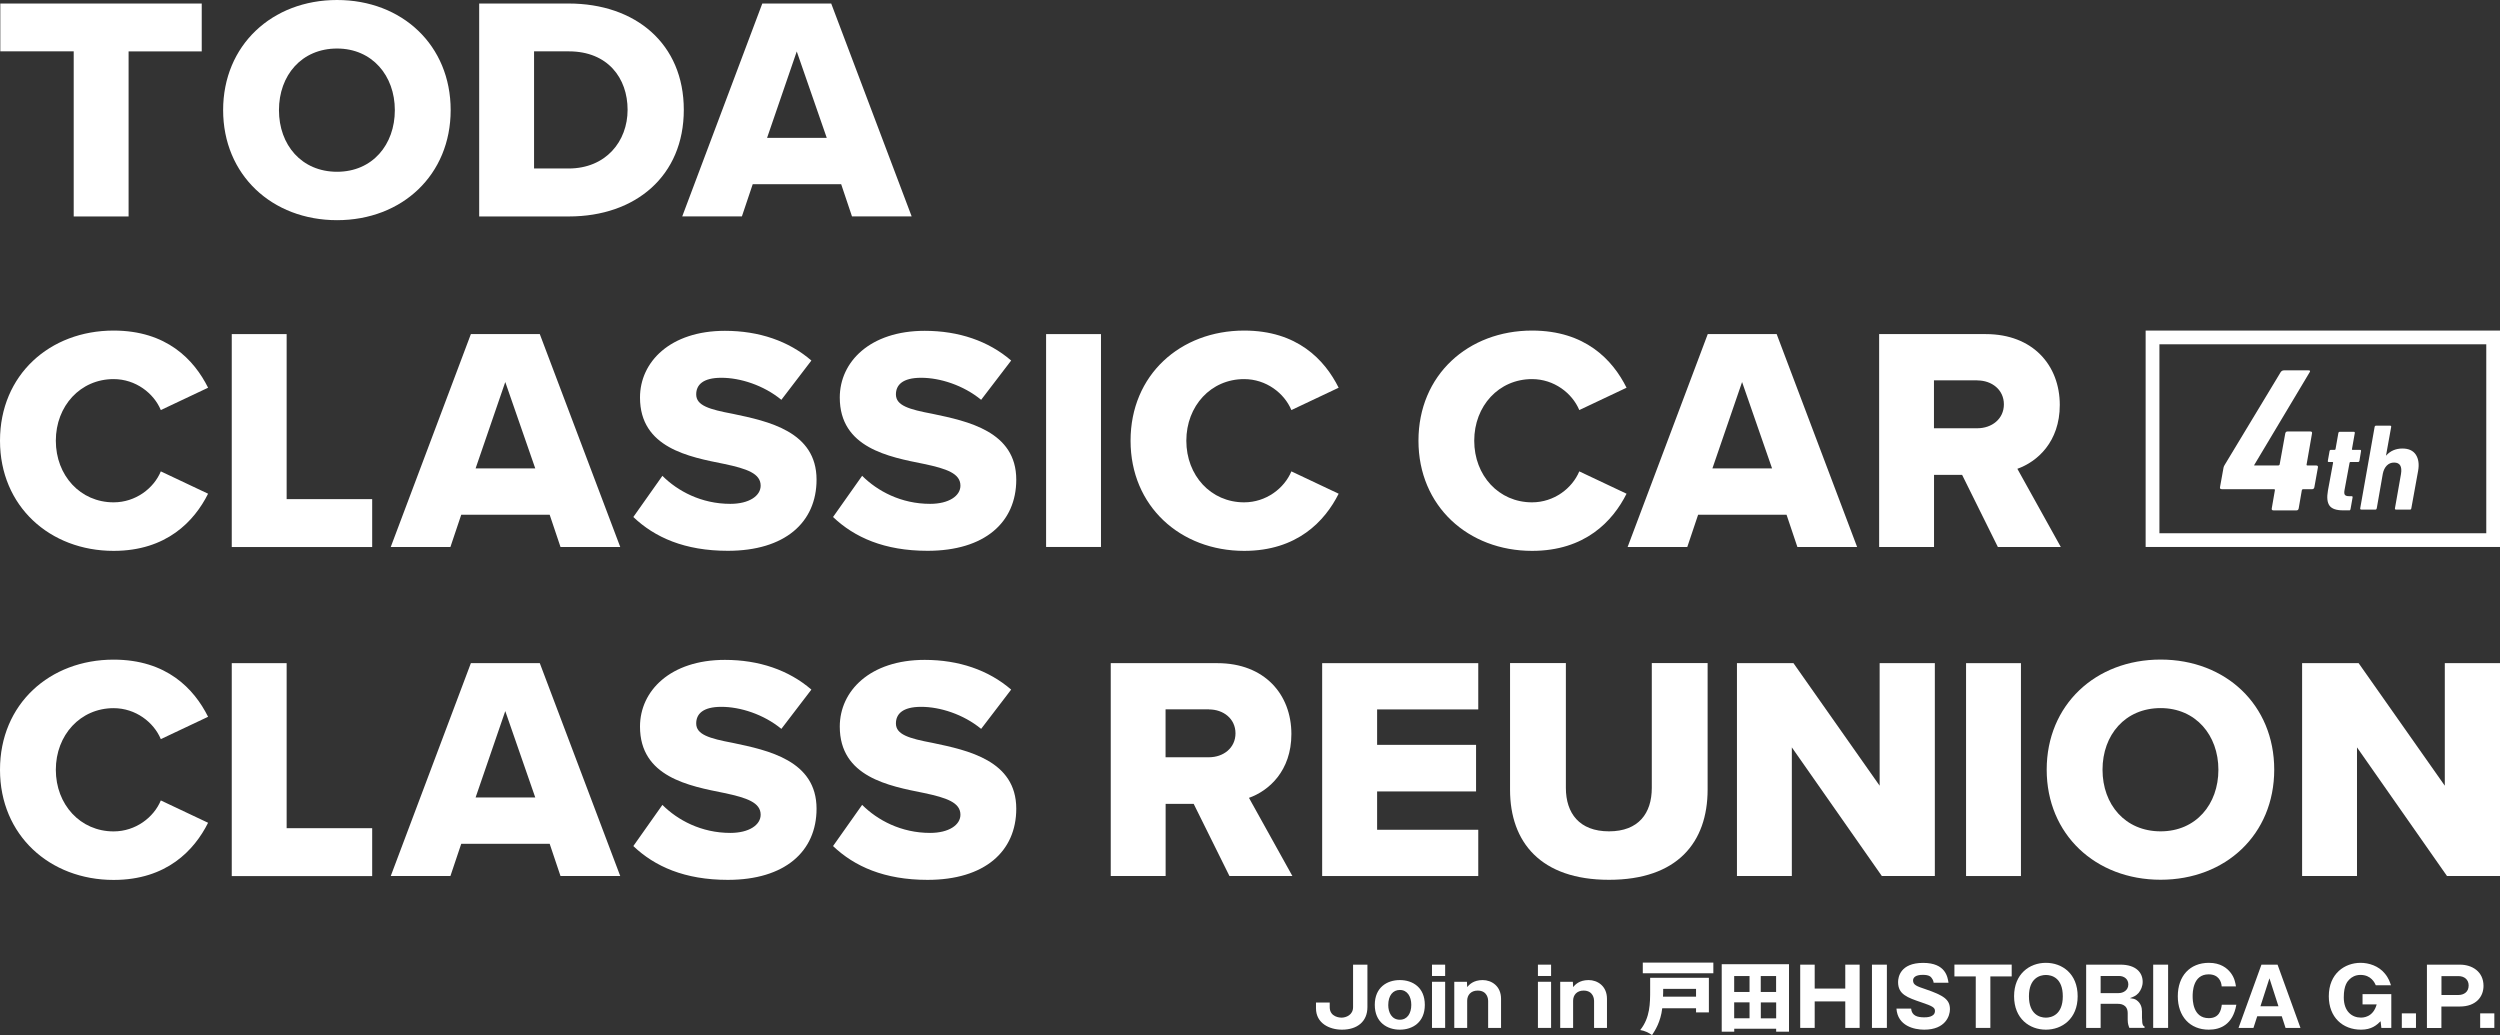 <?xml version="1.0" encoding="UTF-8"?><svg id="_レイヤー_2" xmlns="http://www.w3.org/2000/svg" viewBox="0 0 397.19 164.45"><rect x="0" y="0" width="397.19" height="164.45" fill="#333333" stroke="none"/><defs><style>.cls-1{fill:#fff;}</style></defs><g id="_レイヤー_1-2"><path class="cls-1" d="M11.71,34.38V8.16H.05V.56h32v7.61h-11.62v26.22h-8.72Z"/><path class="cls-1" d="M53.55,0c10.34,0,18.05,7.2,18.05,17.49s-7.71,17.49-18.05,17.49-18.1-7.2-18.1-17.49S43.21,0,53.55,0ZM53.55,7.71c-5.63,0-9.23,4.26-9.23,9.79s3.6,9.79,9.23,9.79,9.18-4.31,9.18-9.79-3.6-9.79-9.18-9.79Z"/><path class="cls-1" d="M76.13,34.38V.56h14.2c10.65,0,18.31,6.39,18.31,16.89s-7.66,16.94-18.26,16.94h-14.25ZM84.85,26.77h5.48c5.93,0,9.38-4.31,9.38-9.33s-3.14-9.28-9.33-9.28h-5.53v18.61Z"/><path class="cls-1" d="M135.36,34.38l-1.72-5.12h-14.05l-1.72,5.12h-9.48L121.11.56h10.95l12.78,33.82h-9.48ZM126.59,8.16l-4.72,13.74h9.48l-4.77-13.74Z"/><path class="cls-1" d="M0,70.01c0-10.45,7.91-17.49,18.05-17.49,8.42,0,12.78,4.61,15.01,9.08l-7.51,3.55c-1.12-2.69-4.01-4.92-7.5-4.92-5.27,0-9.18,4.26-9.18,9.79s3.9,9.79,9.18,9.79c3.5,0,6.39-2.23,7.5-4.92l7.51,3.55c-2.18,4.36-6.59,9.08-15.01,9.08-10.14,0-18.05-7.1-18.05-17.49Z"/><path class="cls-1" d="M36.82,86.9v-33.82h8.72v26.22h13.59v7.61h-22.31Z"/><path class="cls-1" d="M89.05,86.9l-1.72-5.12h-14.05l-1.72,5.12h-9.48l12.73-33.82h10.95l12.78,33.82h-9.48ZM80.28,60.68l-4.72,13.74h9.48l-4.77-13.74Z"/><path class="cls-1" d="M105.23,75.59c2.43,2.43,6.19,4.46,10.8,4.46,2.99,0,4.82-1.27,4.82-2.89,0-1.93-2.18-2.69-5.78-3.45-5.58-1.12-13.39-2.54-13.39-10.55,0-5.68,4.82-10.6,13.49-10.6,5.43,0,10.14,1.62,13.74,4.72l-4.77,6.24c-2.84-2.33-6.54-3.5-9.53-3.5s-4,1.17-4,2.64c0,1.78,2.08,2.38,5.83,3.09,5.58,1.17,13.29,2.79,13.29,10.45,0,6.8-5.02,11.31-14.1,11.31-6.85,0-11.61-2.13-15.01-5.37l4.62-6.54Z"/><path class="cls-1" d="M136.97,75.59c2.43,2.43,6.19,4.46,10.8,4.46,2.99,0,4.82-1.27,4.82-2.89,0-1.93-2.18-2.69-5.78-3.45-5.58-1.12-13.39-2.54-13.39-10.55,0-5.68,4.82-10.6,13.49-10.6,5.43,0,10.14,1.62,13.74,4.72l-4.77,6.24c-2.84-2.33-6.54-3.5-9.53-3.5s-4.01,1.17-4.01,2.64c0,1.78,2.08,2.38,5.83,3.09,5.58,1.17,13.29,2.79,13.29,10.45,0,6.8-5.02,11.31-14.1,11.31-6.85,0-11.61-2.13-15.01-5.37l4.62-6.54Z"/><path class="cls-1" d="M166.2,86.9v-33.82h8.72v33.82h-8.72Z"/><path class="cls-1" d="M179.62,70.01c0-10.45,7.91-17.49,18.05-17.49,8.42,0,12.78,4.61,15.01,9.08l-7.51,3.55c-1.12-2.69-4.01-4.92-7.51-4.92-5.27,0-9.18,4.26-9.18,9.79s3.9,9.79,9.18,9.79c3.5,0,6.39-2.23,7.51-4.92l7.51,3.55c-2.18,4.36-6.59,9.08-15.01,9.08-10.14,0-18.05-7.1-18.05-17.49Z"/><path class="cls-1" d="M225.36,70.01c0-10.45,7.91-17.49,18.05-17.49,8.42,0,12.78,4.61,15.01,9.08l-7.51,3.55c-1.12-2.69-4.01-4.92-7.51-4.92-5.27,0-9.18,4.26-9.18,9.79s3.9,9.79,9.18,9.79c3.5,0,6.39-2.23,7.51-4.92l7.51,3.55c-2.18,4.36-6.59,9.08-15.01,9.08-10.14,0-18.05-7.1-18.05-17.49Z"/><path class="cls-1" d="M285.56,86.9l-1.72-5.12h-14.05l-1.72,5.12h-9.48l12.73-33.82h10.95l12.78,33.82h-9.48ZM276.78,60.68l-4.72,13.74h9.48l-4.77-13.74Z"/><path class="cls-1" d="M317.41,86.9l-5.68-11.46h-4.46v11.46h-8.72v-33.82h16.94c7.5,0,11.76,4.97,11.76,11.26,0,5.88-3.6,9.03-6.74,10.14l6.9,12.42h-9.99ZM314.16,60.43h-6.9v7.61h6.9c2.28,0,4.21-1.47,4.21-3.8s-1.93-3.8-4.21-3.8Z"/><path class="cls-1" d="M0,122.29c0-10.45,7.91-17.49,18.05-17.49,8.42,0,12.78,4.62,15.01,9.08l-7.51,3.55c-1.12-2.69-4.01-4.92-7.5-4.92-5.27,0-9.18,4.26-9.18,9.79s3.9,9.79,9.18,9.79c3.5,0,6.39-2.23,7.5-4.92l7.51,3.55c-2.18,4.36-6.59,9.08-15.01,9.08-10.14,0-18.05-7.1-18.05-17.49Z"/><path class="cls-1" d="M36.82,139.18v-33.82h8.72v26.22h13.59v7.61h-22.31Z"/><path class="cls-1" d="M89.05,139.18l-1.72-5.12h-14.05l-1.72,5.12h-9.48l12.73-33.82h10.95l12.78,33.82h-9.48ZM80.28,112.96l-4.72,13.74h9.48l-4.77-13.74Z"/><path class="cls-1" d="M105.23,127.87c2.43,2.43,6.19,4.46,10.8,4.46,2.99,0,4.82-1.27,4.82-2.89,0-1.93-2.18-2.69-5.78-3.45-5.58-1.12-13.39-2.54-13.39-10.55,0-5.68,4.82-10.6,13.49-10.6,5.43,0,10.14,1.62,13.74,4.72l-4.77,6.24c-2.84-2.33-6.54-3.5-9.53-3.5s-4,1.17-4,2.64c0,1.77,2.08,2.38,5.83,3.09,5.58,1.17,13.29,2.79,13.29,10.45,0,6.79-5.02,11.31-14.1,11.31-6.85,0-11.61-2.13-15.01-5.37l4.62-6.54Z"/><path class="cls-1" d="M136.97,127.87c2.43,2.43,6.19,4.46,10.8,4.46,2.99,0,4.82-1.27,4.82-2.89,0-1.93-2.18-2.69-5.78-3.45-5.58-1.12-13.39-2.54-13.39-10.55,0-5.68,4.82-10.6,13.49-10.6,5.43,0,10.14,1.62,13.74,4.72l-4.77,6.24c-2.84-2.33-6.54-3.5-9.53-3.5s-4.01,1.17-4.01,2.64c0,1.77,2.08,2.38,5.83,3.09,5.58,1.17,13.29,2.79,13.29,10.45,0,6.79-5.02,11.31-14.1,11.31-6.85,0-11.61-2.13-15.01-5.37l4.62-6.54Z"/><path class="cls-1" d="M195.33,139.18l-5.68-11.46h-4.46v11.46h-8.72v-33.82h16.94c7.5,0,11.76,4.97,11.76,11.26,0,5.88-3.6,9.03-6.74,10.14l6.9,12.42h-9.99ZM192.08,112.7h-6.9v7.61h6.9c2.28,0,4.21-1.47,4.21-3.8s-1.93-3.8-4.21-3.8Z"/><path class="cls-1" d="M210.06,139.18v-33.82h24.8v7.35h-16.07v5.63h15.72v7.4h-15.72v6.09h16.07v7.35h-24.8Z"/><path class="cls-1" d="M239.91,105.35h8.87v19.83c0,4.01,2.13,6.9,6.85,6.9s6.8-2.89,6.8-6.9v-19.83h8.87v20.08c0,8.42-4.82,14.35-15.67,14.35s-15.72-5.98-15.72-14.3v-20.13Z"/><path class="cls-1" d="M298.98,139.18l-14.3-20.44v20.44h-8.72v-33.82h8.98l13.69,19.47v-19.47h8.77v33.82h-8.42Z"/><path class="cls-1" d="M312.36,139.18v-33.82h8.72v33.82h-8.72Z"/><path class="cls-1" d="M343.27,104.79c10.34,0,18.05,7.2,18.05,17.49s-7.71,17.49-18.05,17.49-18.1-7.2-18.1-17.49,7.76-17.49,18.1-17.49ZM343.27,112.5c-5.63,0-9.23,4.26-9.23,9.79s3.6,9.79,9.23,9.79,9.18-4.31,9.18-9.79-3.6-9.79-9.18-9.79Z"/><path class="cls-1" d="M388.77,139.18l-14.3-20.44v20.44h-8.72v-33.82h8.98l13.69,19.47v-19.47h8.77v33.82h-8.42Z"/><path class="cls-1" d="M395.01,54.7v30.02h-51.93v-30.02h51.93M397.19,52.52h-56.3v34.38h56.3v-34.38h0Z"/><path class="cls-1" d="M352.97,77.71c-.22,0-.31-.11-.26-.33l.56-3.11c.02-.13.1-.29.23-.49l8.86-14.68c.13-.17.3-.26.52-.26h3.89c.26,0,.32.11.16.33l-8.79,14.71v.07h3.79c.15,0,.24-.07.26-.2l.88-4.87c.04-.22.16-.33.36-.33h3.63c.22,0,.31.11.26.33l-.85,4.87c-.04.13,0,.2.13.2h1.37c.24,0,.34.11.29.33l-.56,3.11c-.04.22-.16.33-.36.33h-1.41c-.13,0-.21.07-.23.2l-.49,2.84c-.04.22-.16.33-.36.33h-3.63c-.24,0-.34-.11-.29-.33l.49-2.84c.04-.13-.01-.2-.16-.2h-8.3Z"/><path class="cls-1" d="M373.21,81.08h-.98c-1.06,0-1.77-.25-2.13-.75s-.44-1.3-.25-2.38l.82-4.43c.01-.08-.02-.12-.1-.12h-.59c-.12,0-.16-.06-.14-.2l.27-1.53c.03-.13.1-.2.22-.2h.59c.08,0,.12-.04.14-.12l.45-2.55c.03-.13.1-.2.24-.2h2.21c.13,0,.18.07.16.2l-.45,2.55c-.03.08,0,.12.08.12h1.2c.13,0,.18.07.16.2l-.25,1.53c-.03.13-.1.2-.23.2h-1.22c-.05,0-.09.04-.12.12l-.8,4.33c-.07.37-.05.62.05.76.1.14.31.22.64.22h.43c.13,0,.18.07.16.2l-.33,1.86c-.03.13-.1.2-.22.2Z"/><path class="cls-1" d="M382.89,80.96h-2.23c-.13,0-.18-.07-.16-.2l.96-5.45c.2-1.22-.17-1.82-1.1-1.82-.46,0-.84.16-1.16.48-.31.32-.52.75-.63,1.3l-.96,5.49c-.03.13-.09.2-.2.2h-2.25c-.14,0-.2-.07-.18-.2l2.29-12.93c.03-.13.1-.2.22-.2h2.25c.13,0,.18.07.16.2l-.82,4.55h.02c.65-.74,1.52-1.12,2.59-1.12.99,0,1.7.33,2.13.98.42.65.55,1.51.36,2.57l-1.08,5.96c-.03.13-.1.2-.22.2Z"/><path class="cls-1" d="M217.25,160.01c0,2.3-1.63,3.58-4.04,3.58-2,0-4.13-1.02-4.13-3.39v-.92h2.18v.73c0,1.61,1.68,1.67,1.86,1.67.73,0,1.85-.42,1.85-1.67v-6.75h2.28v6.75Z"/><path class="cls-1" d="M218.42,159.65c0-2.78,1.95-3.94,3.98-3.94s3.97,1.16,3.97,3.94-1.95,3.94-3.97,3.94-3.98-1.17-3.98-3.94ZM222.4,157.28c-1.07,0-1.84.85-1.84,2.41,0,1.17.56,2.32,1.84,2.32,1.19,0,1.82-1.02,1.82-2.36s-.64-2.37-1.82-2.37Z"/><path class="cls-1" d="M229.6,155.06h-2.09v-1.8h2.09v1.8ZM229.6,163.31h-2.09v-7.33h2.09v7.33Z"/><path class="cls-1" d="M233.06,155.98l.04.84c.32-.37.97-1.11,2.47-1.11,1.39,0,2.91.94,2.91,2.97v4.63h-2.05v-4.32c0-.24-.1-1.61-1.67-1.61-1.06,0-1.66.7-1.66,1.61v4.32h-2.05v-7.33h2.02Z"/><path class="cls-1" d="M246.43,155.06h-2.09v-1.8h2.09v1.8ZM246.43,163.31h-2.09v-7.33h2.09v7.33Z"/><path class="cls-1" d="M249.89,155.98l.04.84c.32-.37.97-1.11,2.47-1.11,1.39,0,2.91.94,2.91,2.97v4.63h-2.05v-4.32c0-.24-.1-1.61-1.67-1.61-1.06,0-1.66.7-1.66,1.61v4.32h-2.05v-7.33h2.02Z"/><path class="cls-1" d="M264.09,160.19c-.25,2.17-1.15,3.55-1.62,4.26-.52-.38-1.22-.71-1.88-.8,1.58-1.99,1.58-4.22,1.58-6.42v-1.88h9.33v5.5h-2.04v-.66h-5.37ZM272.21,152.93v1.7h-11.21v-1.7h11.21ZM269.46,158.35v-1.24h-5.22c0,.48,0,.82-.03,1.24h5.24Z"/><path class="cls-1" d="M275.53,163.44v.47h-1.99v-10.72h10.69v10.72h-2.04v-.47h-6.66ZM277.96,157.6v-2.53h-2.44v2.53h2.44ZM277.96,161.78v-2.53h-2.44v2.53h2.44ZM282.18,157.6v-2.53h-2.44v2.53h2.44ZM279.75,159.26v2.53h2.44v-2.53h-2.44Z"/><path class="cls-1" d="M293.17,159.1h-4.86v4.21h-2.3v-10.05h2.3v3.8h4.86v-3.8h2.28v10.05h-2.28v-4.21Z"/><path class="cls-1" d="M299.78,163.31h-2.37v-10.05h2.37v10.05Z"/><path class="cls-1" d="M303.63,160.24c.11,1.15,1.01,1.39,2.08,1.39.34,0,1.71,0,1.71-1.02,0-.55-.45-.78-2.1-1.34-2.31-.79-3.76-1.28-3.76-3.24,0-.79.36-3.05,3.98-3.05s3.89,2.3,4.03,3.15h-2.36c-.03-.38-.27-.69-.33-.77-.14-.18-.38-.48-1.4-.48-1.15,0-1.54.43-1.54.89,0,.71.57.92,1.98,1.39,2.9.99,3.88,1.65,3.88,3.19,0,1.03-.7,3.24-4.09,3.24-1.61,0-4.22-.6-4.41-3.35h2.36Z"/><path class="cls-1" d="M316.21,163.31h-2.31v-8.18h-3.39v-1.88h9.1v1.88h-3.39v8.18Z"/><path class="cls-1" d="M325.04,163.59c-2.59,0-5.05-1.75-5.05-5.31s2.46-5.31,5.05-5.31,5.05,1.72,5.05,5.31-2.49,5.31-5.05,5.31ZM322.35,158.29c0,2.83,1.68,3.39,2.69,3.39.89,0,2.69-.45,2.69-3.39s-1.76-3.39-2.69-3.39-2.69.48-2.69,3.39Z"/><path class="cls-1" d="M340.32,161.79c0,1.1.2,1.21.4,1.31v.2h-2.42c-.1-.27-.26-.62-.26-1.29v-1.03c0-1.5-1.29-1.5-1.65-1.5h-2.65v3.83h-2.3v-10.05h5.42c2.56,0,3.56,1.31,3.56,2.73,0,.69-.27,1.31-.65,1.77-.4.46-.87.64-1.38.82.52.08.78.11,1.07.33.66.47.85,1.16.85,1.79v1.1ZM333.74,157.78h2.87c.7,0,1.53-.43,1.53-1.38,0-.84-.66-1.34-1.47-1.34h-2.93v2.72Z"/><path class="cls-1" d="M344.46,163.31h-2.37v-10.05h2.37v10.05Z"/><path class="cls-1" d="M355.3,159.64c-.56,3.15-2.53,3.95-4.38,3.95-2.99,0-4.92-2.1-4.92-5.31s1.91-5.31,4.94-5.31c1.85,0,2.88.83,3.46,1.58.61.79.74,1.56.84,2.16h-2.27c-.04-.74-.47-1.91-2.07-1.91-2.54,0-2.54,2.92-2.54,3.48s0,3.48,2.56,3.48c1.67,0,1.96-1.26,2.07-2.13h2.31Z"/><path class="cls-1" d="M358.62,161.46l-.6,1.85h-2.37l3.64-10.05h2.56l3.64,10.05h-2.37l-.6-1.85h-3.89ZM361.99,159.87l-1.43-4.44-1.43,4.44h2.86Z"/><path class="cls-1" d="M377.46,156.54c-.17-.38-.73-1.65-2.44-1.65-.83,0-1.39.36-1.73.69-.31.31-.92.91-.92,2.88,0,2.27,1.34,3.21,2.7,3.21.34,0,1.95,0,2.53-2.1h-2.25v-1.63h4.57v5.37h-1.58l-.12-1.06c-.62.61-1.43,1.34-3.11,1.34-2.91,0-5.12-1.96-5.12-5.31,0-3.61,2.53-5.31,5.05-5.31,1.3,0,2.86.48,3.85,1.7.6.71.82,1.39.97,1.86h-2.41Z"/><path class="cls-1" d="M383.84,161v2.31h-2.25v-2.31h2.25Z"/><path class="cls-1" d="M385.59,153.26h5.24c1.95,0,3.74,1.12,3.74,3.37,0,1.77-1.24,3.28-3.74,3.28h-2.95v3.41h-2.3v-10.05ZM387.89,158.08h2.69c.85,0,1.63-.46,1.63-1.51,0-.93-.68-1.49-1.63-1.49h-2.69v3Z"/><path class="cls-1" d="M396.29,161v2.31h-2.25v-2.31h2.25Z"/></g></svg>